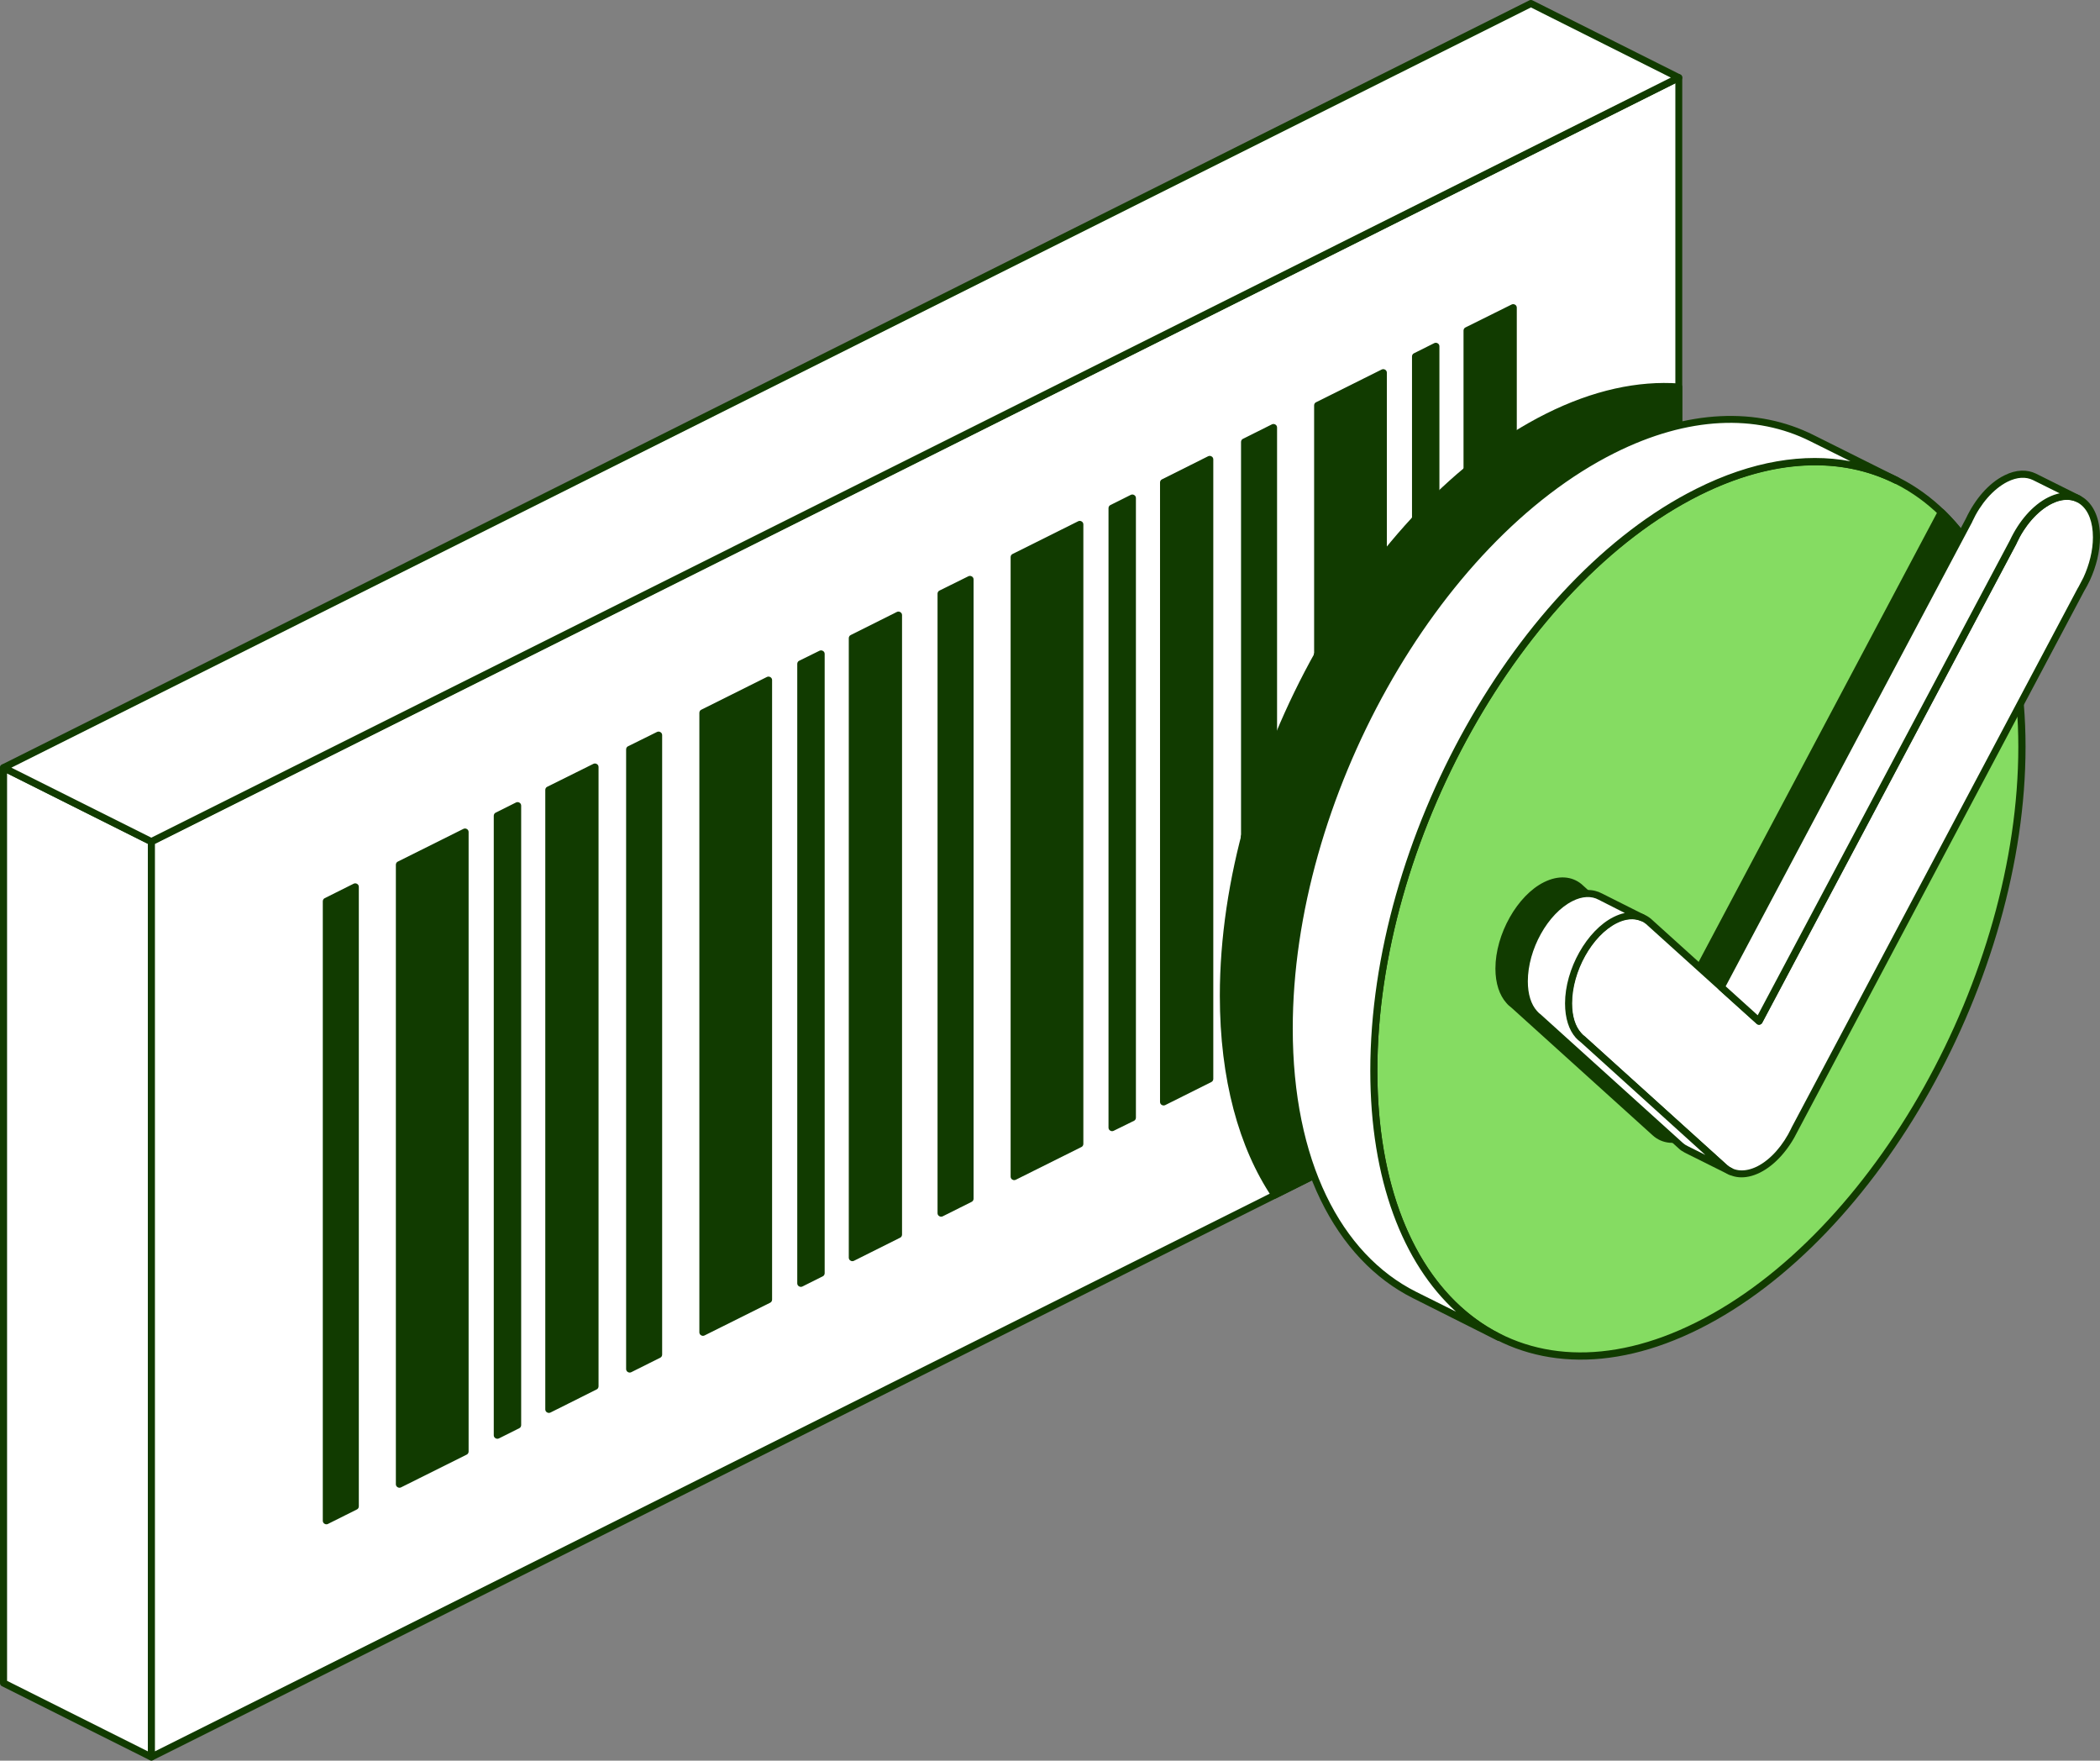 <svg width="136" height="114" viewBox="0 0 136 114" fill="none" xmlns="http://www.w3.org/2000/svg">
<rect x="0" y="0" width="136" height="114" fill="#808080" stroke="none"/>
<g clip-path="url(#clip0_478_2529)">
<path fill-rule="evenodd" clip-rule="evenodd" d="M9.811 54.495L0.224 49.705V108.977L9.811 113.767V54.495Z" fill="white"/>
<path fill-rule="evenodd" clip-rule="evenodd" d="M10.034 54.495C10.034 54.406 9.989 54.327 9.911 54.294L0.335 49.504C0.268 49.471 0.179 49.471 0.112 49.516C0.045 49.56 0 49.627 0 49.705V108.977C0 109.067 0.045 109.145 0.123 109.178L9.699 113.968C9.766 114.001 9.855 114.001 9.922 113.957C9.989 113.912 10.034 113.845 10.034 113.767V54.495ZM0.458 108.832L9.576 113.398V54.64L0.458 50.074V108.832Z" fill="#113B00"/>
<path fill-rule="evenodd" clip-rule="evenodd" d="M9.811 54.495L108.722 5.025V64.297L9.811 113.767V54.495Z" fill="white"/>
<path fill-rule="evenodd" clip-rule="evenodd" d="M9.699 54.292C9.621 54.326 9.577 54.415 9.577 54.493V113.765C9.577 113.843 9.621 113.922 9.688 113.955C9.755 114 9.844 114 9.911 113.966L108.822 64.497C108.901 64.463 108.945 64.374 108.945 64.296V5.024C108.945 4.946 108.901 4.867 108.834 4.834C108.767 4.789 108.677 4.789 108.61 4.823L9.699 54.292ZM10.034 54.638V113.397L108.499 64.15V5.392L10.034 54.638Z" fill="#113B00"/>
<path fill-rule="evenodd" clip-rule="evenodd" d="M99.146 0.225L0.224 49.705L9.811 54.495L108.722 5.025L99.146 0.225Z" fill="white"/>
<path fill-rule="evenodd" clip-rule="evenodd" d="M99.246 0.023C99.179 -0.01 99.101 -0.01 99.045 0.023L0.123 49.504C0.045 49.537 0 49.627 0 49.705C0 49.794 0.045 49.872 0.123 49.906L9.699 54.695C9.766 54.729 9.844 54.729 9.9 54.695L108.822 5.226C108.9 5.192 108.945 5.103 108.945 5.025C108.945 4.936 108.9 4.857 108.822 4.824L99.246 0.023ZM0.737 49.705L9.8 54.238L108.208 5.025L99.145 0.481L0.737 49.705Z" fill="#113B00"/>
<path fill-rule="evenodd" clip-rule="evenodd" d="M82.56 77.382C80.451 74.234 79.234 69.835 79.234 64.465C79.234 49.572 88.632 32.78 100.217 26.986C103.253 25.468 106.133 24.853 108.733 25.043V64.286L82.56 77.382Z" fill="#113B00"/>
<path fill-rule="evenodd" clip-rule="evenodd" d="M82.37 77.504C82.437 77.605 82.56 77.638 82.66 77.582L108.822 64.498C108.901 64.464 108.945 64.375 108.945 64.297V25.054C108.945 24.931 108.856 24.83 108.733 24.83C106.099 24.64 103.175 25.255 100.105 26.795C88.464 32.623 78.999 49.504 78.999 64.475C78.999 69.89 80.238 74.322 82.37 77.504ZM108.499 25.266C105.987 25.132 103.219 25.746 100.318 27.197C88.799 32.958 79.468 49.66 79.468 64.464C79.468 69.689 80.629 73.976 82.649 77.08L108.51 64.151V25.266H108.499Z" fill="#113B00"/>
<path fill-rule="evenodd" clip-rule="evenodd" d="M95.005 21.414V61.528L97.996 60.032V19.918L95.005 21.414ZM91.668 23.078V63.191L92.985 62.533V22.419L91.668 23.078ZM51.855 42.995V83.109L53.172 82.45V42.336L51.855 42.995ZM72.013 32.902V73.016L73.33 72.357V32.243L72.013 32.902ZM32.2 52.819V92.933L33.517 92.275V52.161L32.2 52.819ZM80.596 28.615V68.729L82.471 67.791V27.677L80.596 28.615ZM40.783 48.532V88.646L42.659 87.708V47.595L40.783 48.532ZM60.941 38.451V78.565L62.816 77.627V37.513L60.941 38.451ZM21.128 58.357V98.471L23.004 97.533V57.419L21.128 58.357ZM55.193 41.32V81.434L58.184 79.938V39.824L55.193 41.32ZM75.35 31.239V71.353L78.341 69.856V29.743L75.35 31.239ZM35.538 51.156V91.27L38.529 89.774V49.66L35.538 51.156ZM85.328 26.248V66.362L89.581 64.241V24.127L85.328 26.248ZM45.516 46.166V86.279L49.768 84.158V44.033L45.516 46.166ZM65.673 36.084V76.198L69.926 74.077V33.952L65.673 36.084ZM25.861 55.99V96.104L30.113 93.983V53.869L25.861 55.99Z" fill="#113B00"/>
<path fill-rule="evenodd" clip-rule="evenodd" d="M21.028 58.156C20.95 58.19 20.905 58.279 20.905 58.357V98.471C20.905 98.549 20.95 98.627 21.017 98.661C21.084 98.706 21.173 98.706 21.24 98.672L23.115 97.734C23.193 97.701 23.238 97.612 23.238 97.533V57.419C23.238 57.341 23.193 57.263 23.126 57.23C23.059 57.185 22.97 57.185 22.903 57.219L21.028 58.156ZM21.352 58.502V98.103L22.769 97.399V57.799L21.352 58.502ZM25.76 55.789C25.682 55.823 25.637 55.912 25.637 55.99V96.104C25.637 96.182 25.682 96.261 25.749 96.294C25.816 96.339 25.905 96.339 25.972 96.305L30.225 94.184C30.303 94.15 30.348 94.061 30.348 93.983V53.869C30.348 53.791 30.303 53.713 30.236 53.679C30.169 53.635 30.08 53.635 30.013 53.668L25.76 55.789ZM26.084 56.136V95.736L29.879 93.838V54.238L26.084 56.136ZM32.1 52.619C32.022 52.652 31.977 52.742 31.977 52.82V92.934C31.977 93.012 32.022 93.09 32.089 93.123C32.156 93.168 32.245 93.168 32.312 93.135L33.629 92.476C33.707 92.442 33.752 92.353 33.752 92.275V52.161C33.752 52.083 33.707 52.005 33.64 51.971C33.573 51.927 33.484 51.927 33.417 51.96L32.1 52.619ZM32.435 52.965V92.565L33.294 92.141V52.529L32.435 52.965ZM35.437 50.944C35.359 50.978 35.314 51.067 35.314 51.145V91.259C35.314 91.337 35.359 91.415 35.426 91.449C35.493 91.493 35.582 91.493 35.649 91.46L38.64 89.964C38.718 89.93 38.763 89.841 38.763 89.763V49.66C38.763 49.582 38.718 49.504 38.651 49.47C38.584 49.426 38.495 49.426 38.428 49.459L35.437 50.944ZM35.761 51.29V90.891L38.294 89.618V50.029L35.761 51.29ZM40.672 48.321C40.593 48.354 40.549 48.443 40.549 48.522V88.646C40.549 88.725 40.593 88.803 40.66 88.836C40.727 88.881 40.817 88.881 40.884 88.847L42.759 87.91C42.837 87.876 42.882 87.787 42.882 87.709V47.595C42.882 47.517 42.837 47.438 42.77 47.405C42.703 47.36 42.614 47.36 42.547 47.394L40.672 48.321ZM41.007 48.667V88.267L42.424 87.564V47.963L41.007 48.667ZM45.415 45.954C45.337 45.987 45.292 46.077 45.292 46.155V86.268C45.292 86.347 45.337 86.425 45.404 86.458C45.471 86.503 45.56 86.503 45.627 86.469L49.88 84.348C49.958 84.315 50.002 84.225 50.002 84.147V44.033C50.002 43.955 49.958 43.877 49.891 43.844C49.824 43.799 49.735 43.799 49.668 43.832L45.415 45.954ZM45.739 46.3V85.9L49.534 84.002V44.413L45.739 46.3ZM51.755 42.783C51.677 42.816 51.632 42.906 51.632 42.984V83.098C51.632 83.176 51.677 83.254 51.744 83.287C51.811 83.332 51.9 83.332 51.967 83.299L53.284 82.64C53.362 82.606 53.407 82.517 53.407 82.439V42.336C53.407 42.258 53.362 42.18 53.295 42.147C53.228 42.102 53.139 42.102 53.072 42.135L51.755 42.783ZM52.09 43.129V82.729L52.949 82.305V42.705L52.09 43.129ZM55.092 41.119C55.014 41.153 54.969 41.242 54.969 41.32V81.434C54.969 81.512 55.014 81.591 55.081 81.624C55.148 81.669 55.237 81.669 55.304 81.635L58.295 80.139C58.373 80.106 58.418 80.016 58.418 79.938V39.824C58.418 39.746 58.373 39.668 58.306 39.635C58.239 39.59 58.15 39.59 58.083 39.623L55.092 41.119ZM55.416 41.465V81.066L57.949 79.793V40.193L55.416 41.465ZM60.84 38.239C60.762 38.273 60.717 38.362 60.717 38.44V78.554C60.717 78.632 60.762 78.71 60.829 78.744C60.896 78.788 60.985 78.788 61.052 78.755L62.927 77.817C63.005 77.783 63.05 77.694 63.05 77.616V37.513C63.05 37.435 63.005 37.357 62.938 37.324C62.871 37.279 62.782 37.279 62.715 37.312L60.84 38.239ZM61.164 38.585V78.185L62.581 77.482V37.882L61.164 38.585ZM65.572 35.872C65.494 35.906 65.45 35.995 65.45 36.073V76.187C65.45 76.265 65.494 76.343 65.561 76.377C65.628 76.421 65.718 76.421 65.784 76.388L70.037 74.267C70.115 74.233 70.16 74.144 70.16 74.066V33.952C70.16 33.874 70.115 33.796 70.048 33.762C69.981 33.717 69.892 33.717 69.825 33.751L65.572 35.872ZM65.907 36.218V75.819L69.702 73.921V34.32L65.907 36.218ZM71.912 32.702C71.834 32.735 71.789 32.824 71.789 32.902V73.016C71.789 73.094 71.834 73.172 71.901 73.206C71.968 73.251 72.057 73.251 72.124 73.217L73.441 72.57C73.519 72.536 73.564 72.447 73.564 72.369V32.244C73.564 32.166 73.519 32.087 73.452 32.054C73.385 32.009 73.296 32.009 73.229 32.043L71.912 32.702ZM72.247 33.048V72.648L73.106 72.224V32.623L72.247 33.048ZM75.249 31.038C75.171 31.072 75.126 31.161 75.126 31.239V71.353C75.126 71.431 75.171 71.509 75.238 71.543C75.305 71.587 75.394 71.587 75.461 71.554L78.453 70.058C78.531 70.024 78.575 69.935 78.575 69.857V29.743C78.575 29.665 78.531 29.587 78.464 29.553C78.397 29.508 78.307 29.508 78.24 29.542L75.249 31.038ZM75.584 31.384V70.984L78.118 69.712V30.111L75.584 31.384ZM80.495 28.414C80.417 28.448 80.372 28.537 80.372 28.615V68.729C80.372 68.807 80.417 68.885 80.484 68.919C80.551 68.963 80.64 68.963 80.707 68.93L82.582 67.992C82.66 67.959 82.705 67.869 82.705 67.791V27.677C82.705 27.599 82.66 27.521 82.593 27.488C82.526 27.443 82.437 27.443 82.37 27.477L80.495 28.414ZM80.819 28.76V68.361L82.236 67.657V28.057L80.819 28.76ZM85.227 26.047C85.149 26.081 85.105 26.17 85.105 26.248V66.362C85.105 66.44 85.149 66.519 85.216 66.552C85.283 66.597 85.373 66.597 85.439 66.563L89.692 64.442C89.77 64.408 89.815 64.319 89.815 64.241V24.127C89.815 24.049 89.77 23.971 89.703 23.937C89.636 23.893 89.547 23.893 89.48 23.926L85.227 26.047ZM85.562 26.394V65.994L89.357 64.096V24.496L85.562 26.394ZM91.567 22.877C91.489 22.91 91.444 23 91.444 23.078V63.191C91.444 63.27 91.489 63.348 91.556 63.381C91.623 63.426 91.712 63.426 91.779 63.392L93.096 62.734C93.174 62.7 93.219 62.611 93.219 62.533V22.419C93.219 22.341 93.174 22.263 93.107 22.229C93.04 22.185 92.951 22.185 92.884 22.218L91.567 22.877ZM91.902 23.223V62.823L92.761 62.388V22.788L91.902 23.223ZM94.904 21.202C94.826 21.236 94.781 21.325 94.781 21.403V61.517C94.781 61.595 94.826 61.673 94.893 61.707C94.96 61.751 95.049 61.751 95.116 61.718L98.108 60.222C98.186 60.188 98.23 60.099 98.23 60.021V19.918C98.23 19.84 98.186 19.762 98.119 19.728C98.052 19.684 97.962 19.684 97.895 19.717L94.904 21.202ZM95.228 21.548V61.148L97.761 59.876V20.287L95.228 21.548Z" fill="#113B00"/>
<path fill-rule="evenodd" clip-rule="evenodd" d="M82.459 48.454V67.802L80.584 68.74V54.192C81.098 52.25 81.723 50.329 82.459 48.454ZM89.58 36.028V64.24L85.328 66.362V42.403C86.589 40.136 88.018 37.981 89.58 36.028ZM92.984 32.243V62.532L91.668 63.191V33.594C92.103 33.125 92.538 32.678 92.984 32.243ZM97.996 28.246V60.031L95.005 61.527V30.434C95.976 29.619 96.98 28.894 97.996 28.246Z" fill="#113B00"/>
<path fill-rule="evenodd" clip-rule="evenodd" d="M82.694 48.455C82.694 48.343 82.616 48.254 82.504 48.231C82.392 48.209 82.292 48.265 82.247 48.376C81.499 50.263 80.874 52.195 80.372 54.148L80.361 54.204V68.74C80.361 68.819 80.406 68.897 80.473 68.93C80.54 68.975 80.629 68.975 80.696 68.941L82.571 68.004C82.649 67.97 82.694 67.881 82.694 67.802V48.455ZM82.236 49.694C81.689 51.179 81.221 52.697 80.819 54.215V68.35L82.236 67.646V49.694ZM89.803 36.029C89.803 35.928 89.737 35.85 89.647 35.816C89.558 35.783 89.457 35.816 89.391 35.895C87.828 37.859 86.388 40.014 85.116 42.303C85.094 42.337 85.082 42.37 85.082 42.415V66.374C85.082 66.452 85.127 66.53 85.194 66.563C85.261 66.608 85.35 66.608 85.417 66.575L89.67 64.453C89.748 64.42 89.792 64.33 89.792 64.252V36.029H89.803ZM89.346 36.687C87.962 38.474 86.689 40.416 85.551 42.459V65.994L89.346 64.096V36.687ZM93.219 32.244C93.219 32.154 93.163 32.065 93.074 32.032C92.984 31.998 92.895 32.009 92.828 32.076C92.382 32.512 91.935 32.969 91.5 33.427C91.455 33.472 91.433 33.528 91.433 33.584V63.192C91.433 63.27 91.478 63.348 91.545 63.381C91.612 63.426 91.701 63.426 91.768 63.393L93.085 62.734C93.163 62.7 93.208 62.611 93.208 62.533V32.244H93.219ZM92.761 32.791C92.471 33.081 92.181 33.383 91.902 33.684V62.823L92.761 62.388V32.791ZM98.23 28.247C98.23 28.169 98.186 28.091 98.108 28.046C98.029 28.001 97.94 28.012 97.873 28.057C96.846 28.716 95.842 29.453 94.86 30.257C94.804 30.301 94.781 30.368 94.781 30.435V61.528C94.781 61.606 94.826 61.684 94.893 61.718C94.96 61.763 95.049 61.763 95.116 61.729L98.108 60.233C98.186 60.2 98.23 60.11 98.23 60.032V28.247ZM97.773 28.66C96.913 29.229 96.065 29.855 95.239 30.536V61.148L97.773 59.876V28.66Z" fill="#113B00"/>
<path fill-rule="evenodd" clip-rule="evenodd" d="M109.961 31.863C121.546 26.069 130.944 33.46 130.944 48.353C130.944 63.247 121.546 80.038 109.961 85.832C98.375 91.627 88.978 84.236 88.978 69.343C88.978 54.449 98.375 37.658 109.961 31.863Z" fill="#85DC62"/>
<path fill-rule="evenodd" clip-rule="evenodd" d="M109.86 31.663C98.219 37.491 88.754 54.372 88.754 69.343C88.754 76.879 91.143 82.506 94.994 85.52C98.856 88.557 104.191 88.981 110.073 86.034C121.714 80.206 131.178 63.325 131.178 48.354C131.178 40.818 128.79 35.191 124.939 32.177C121.066 29.14 115.742 28.716 109.86 31.663ZM110.061 32.065C115.754 29.218 120.91 29.598 124.649 32.534C128.399 35.481 130.71 40.997 130.71 48.354C130.71 63.158 121.368 79.871 109.849 85.621C104.157 88.468 99.001 88.088 95.261 85.152C91.511 82.204 89.201 76.689 89.201 69.332C89.201 54.528 98.543 37.826 110.061 32.065Z" fill="#113B00"/>
<path fill-rule="evenodd" clip-rule="evenodd" d="M125.72 33.17C127.082 34.487 128.221 36.173 129.08 38.194L111.724 70.906C111.166 72.044 110.329 73.016 109.392 73.485C108.51 73.92 107.729 73.842 107.17 73.34L107.159 73.328L98.018 65.067C97.907 64.989 97.806 64.899 97.706 64.788C97.304 64.33 97.058 63.615 97.058 62.711C97.058 60.567 98.409 58.156 100.072 57.319C100.92 56.894 101.69 56.961 102.248 57.419C102.282 57.453 102.315 57.486 102.349 57.52L109.392 63.872L125.72 33.17Z" fill="#113B00"/>
<path fill-rule="evenodd" clip-rule="evenodd" d="M109.358 63.505L125.52 33.059C125.553 32.992 125.62 32.948 125.687 32.936C125.754 32.925 125.832 32.948 125.877 32.992C127.261 34.332 128.422 36.04 129.292 38.094C129.315 38.161 129.315 38.228 129.281 38.295L111.936 71.007C111.356 72.191 110.485 73.195 109.503 73.687C108.521 74.178 107.639 74.066 107.026 73.508L107.014 73.497L97.884 65.246C97.762 65.157 97.65 65.056 97.55 64.934C97.114 64.442 96.846 63.683 96.846 62.712C96.846 60.49 98.264 57.978 99.994 57.119C100.943 56.65 101.802 56.739 102.416 57.241C102.461 57.275 102.494 57.308 102.528 57.342L109.358 63.505ZM125.776 33.539L109.626 63.974C109.593 64.04 109.537 64.074 109.459 64.096C109.392 64.108 109.314 64.085 109.269 64.04L102.226 57.688C102.226 57.688 102.226 57.688 102.215 57.677C102.182 57.643 102.159 57.621 102.126 57.599C101.635 57.197 100.954 57.152 100.206 57.532C98.61 58.336 97.315 60.658 97.315 62.723C97.315 63.56 97.527 64.219 97.907 64.643C97.985 64.733 98.074 64.822 98.175 64.889C98.186 64.889 98.186 64.9 98.197 64.911L107.338 73.173L107.349 73.184C107.84 73.62 108.532 73.675 109.314 73.296C110.206 72.849 111.01 71.912 111.535 70.817V70.806L128.835 38.195C128.042 36.342 127.004 34.779 125.776 33.539Z" fill="#113B00"/>
<path fill-rule="evenodd" clip-rule="evenodd" d="M130.364 35.101C130.91 33.917 131.781 32.89 132.741 32.41C134.404 31.573 135.754 32.644 135.754 34.788C135.754 35.681 135.52 36.63 135.118 37.49C135.007 37.724 134.895 37.947 134.761 38.16L116.2 73.138C115.642 74.277 114.805 75.248 113.867 75.717C112.986 76.152 112.204 76.074 111.646 75.572L111.635 75.561L102.494 67.299C102.382 67.221 102.282 67.131 102.181 67.02C101.78 66.562 101.534 65.847 101.534 64.943C101.534 62.8 102.885 60.388 104.548 59.551C105.396 59.127 106.166 59.193 106.724 59.651C106.758 59.685 106.791 59.718 106.824 59.752L113.867 66.104L130.364 35.101Z" fill="white"/>
<path fill-rule="evenodd" clip-rule="evenodd" d="M130.163 34.991C130.743 33.752 131.636 32.702 132.652 32.2C133.578 31.731 134.415 31.82 135.029 32.3C135.621 32.769 136 33.629 136 34.779C136 35.705 135.755 36.688 135.342 37.581C135.23 37.816 135.107 38.05 134.973 38.273L116.423 73.24C115.843 74.424 114.972 75.428 113.99 75.92C113.008 76.411 112.126 76.299 111.512 75.741L111.501 75.73L102.371 67.479C102.248 67.39 102.137 67.29 102.036 67.178C101.601 66.687 101.344 65.927 101.344 64.956C101.344 62.734 102.762 60.222 104.492 59.363C105.441 58.894 106.3 58.983 106.914 59.486C106.958 59.519 106.992 59.553 107.025 59.586L113.845 65.749L130.163 34.991ZM134.929 37.391C135.308 36.565 135.542 35.65 135.542 34.79C135.542 33.807 135.252 33.059 134.75 32.669C134.27 32.289 133.6 32.256 132.864 32.624C131.937 33.093 131.111 34.064 130.587 35.203V35.214L114.124 66.229C114.091 66.296 114.035 66.329 113.957 66.352C113.89 66.363 113.811 66.341 113.767 66.296L106.702 59.921C106.702 59.921 106.702 59.921 106.691 59.91C106.657 59.876 106.635 59.854 106.601 59.832C106.11 59.43 105.429 59.385 104.682 59.765C103.086 60.569 101.791 62.891 101.791 64.956C101.791 65.794 102.003 66.452 102.382 66.876C102.46 66.966 102.55 67.055 102.65 67.122C102.661 67.122 102.661 67.133 102.673 67.144L111.814 75.406L111.825 75.417C112.316 75.853 113.008 75.909 113.789 75.529C114.682 75.082 115.486 74.145 116.01 73.05V73.039L134.571 38.061C134.571 38.061 134.571 38.05 134.583 38.05C134.705 37.827 134.817 37.614 134.929 37.391Z" fill="#113B00"/>
<path fill-rule="evenodd" clip-rule="evenodd" d="M112.037 75.83L109.191 74.412C109.057 74.345 108.934 74.267 108.822 74.155L108.811 74.144L99.67 65.882C99.559 65.804 99.458 65.715 99.358 65.603C98.956 65.146 98.71 64.431 98.71 63.527C98.71 61.383 100.061 58.972 101.724 58.134C102.449 57.777 103.108 57.766 103.621 58.056L106.311 59.407C105.82 59.206 105.217 59.24 104.57 59.563C102.907 60.401 101.556 62.812 101.556 64.956C101.556 65.86 101.802 66.575 102.204 67.032C102.293 67.144 102.405 67.233 102.516 67.312L111.657 75.573L111.669 75.584C111.78 75.674 111.903 75.763 112.037 75.83ZM111.468 63.918L127.518 33.684C128.076 32.501 128.935 31.474 129.895 30.994C130.587 30.648 131.234 30.625 131.748 30.882L134.594 32.3C134.08 32.043 133.444 32.066 132.741 32.412C131.77 32.892 130.911 33.919 130.364 35.102L113.901 66.117L111.468 63.918Z" fill="white"/>
<path fill-rule="evenodd" clip-rule="evenodd" d="M99.19 65.748C98.755 65.257 98.498 64.498 98.498 63.527C98.498 61.305 99.916 58.793 101.646 57.933C102.438 57.531 103.175 57.543 103.755 57.855L106.445 59.206C106.501 59.228 106.534 59.284 106.557 59.34C106.59 59.429 106.568 59.519 106.501 59.586C106.434 59.653 106.345 59.664 106.255 59.63C105.82 59.452 105.284 59.485 104.704 59.776C103.108 60.579 101.813 62.901 101.813 64.967C101.813 65.804 102.025 66.463 102.405 66.887C102.483 66.977 102.572 67.066 102.672 67.133C102.684 67.133 102.684 67.144 102.695 67.155L111.836 75.417L111.847 75.428C111.947 75.517 112.048 75.584 112.171 75.64C112.227 75.662 112.26 75.718 112.282 75.774C112.316 75.863 112.282 75.964 112.215 76.02C112.148 76.087 112.048 76.098 111.959 76.053L109.113 74.635C108.967 74.557 108.822 74.468 108.7 74.345L108.688 74.334L99.558 66.083C99.413 65.972 99.291 65.871 99.19 65.748ZM103.532 58.257C103.063 58 102.472 58.023 101.835 58.346C100.239 59.15 98.945 61.472 98.945 63.538C98.945 64.375 99.157 65.034 99.536 65.458C99.614 65.547 99.704 65.637 99.804 65.704C99.815 65.704 99.815 65.715 99.826 65.726L108.967 73.988L108.979 73.999C109.079 74.088 109.179 74.155 109.302 74.211L110.441 74.78L102.382 67.49C102.26 67.401 102.148 67.3 102.047 67.189C101.612 66.697 101.355 65.938 101.355 64.967C101.355 62.745 102.773 60.233 104.503 59.373C104.748 59.251 104.994 59.161 105.228 59.117L103.532 58.257ZM127.317 33.572C127.897 32.333 128.79 31.284 129.806 30.781C130.576 30.391 131.29 30.391 131.859 30.67L134.705 32.088C134.817 32.144 134.862 32.278 134.817 32.389C134.795 32.445 134.739 32.49 134.683 32.512C134.627 32.534 134.56 32.534 134.504 32.501C134.047 32.278 133.478 32.3 132.864 32.612C131.937 33.081 131.111 34.053 130.587 35.191V35.203L114.124 66.217C114.09 66.284 114.035 66.318 113.957 66.34C113.89 66.351 113.811 66.329 113.767 66.284L111.322 64.085C111.244 64.018 111.222 63.895 111.278 63.806L127.317 33.572ZM131.658 31.083C131.201 30.86 130.631 30.882 130.006 31.195C129.08 31.663 128.254 32.635 127.73 33.773V33.785L111.758 63.862L113.834 65.737L130.163 34.99C130.743 33.751 131.636 32.702 132.652 32.199C132.908 32.077 133.143 31.987 133.388 31.942L131.658 31.083Z" fill="#113B00"/>
<path fill-rule="evenodd" clip-rule="evenodd" d="M97.092 86.592L91.612 83.857C86.678 81.39 83.497 75.26 83.497 66.608C83.497 51.715 92.895 34.923 104.481 29.129C109.325 26.706 113.789 26.595 117.35 28.37L122.83 31.105C119.28 29.33 114.816 29.442 109.961 31.864C98.375 37.659 88.978 54.45 88.978 69.343C88.978 77.996 92.159 84.125 97.092 86.592Z" fill="white"/>
<path fill-rule="evenodd" clip-rule="evenodd" d="M91.511 84.057C86.511 81.556 83.274 75.371 83.274 66.607C83.274 51.636 92.739 34.744 104.38 28.927C109.302 26.471 113.834 26.359 117.45 28.168L122.93 30.903C123.042 30.959 123.087 31.093 123.031 31.205C123.008 31.261 122.953 31.305 122.897 31.328C122.841 31.35 122.774 31.339 122.718 31.317C119.225 29.564 114.827 29.698 110.061 32.076C98.543 37.837 89.201 54.538 89.201 69.343C89.201 77.894 92.315 83.946 97.192 86.391C97.304 86.446 97.349 86.58 97.293 86.692C97.27 86.748 97.215 86.793 97.159 86.815C97.103 86.837 97.036 86.826 96.98 86.804L91.511 84.057ZM117.238 28.57C113.733 26.817 109.347 26.94 104.57 29.329C93.052 35.09 83.721 51.792 83.721 66.596C83.721 75.148 86.835 81.199 91.712 83.644L94.29 84.928C90.853 81.791 88.743 76.398 88.743 69.331C88.743 54.36 98.208 37.468 109.849 31.651C113.454 29.843 116.859 29.307 119.839 29.865L117.238 28.57Z" fill="#113B00"/>
</g>
<defs>
<clipPath id="clip0_478_2529">
<rect width="136" height="114" fill="white"/>
</clipPath>
</defs>
</svg>
